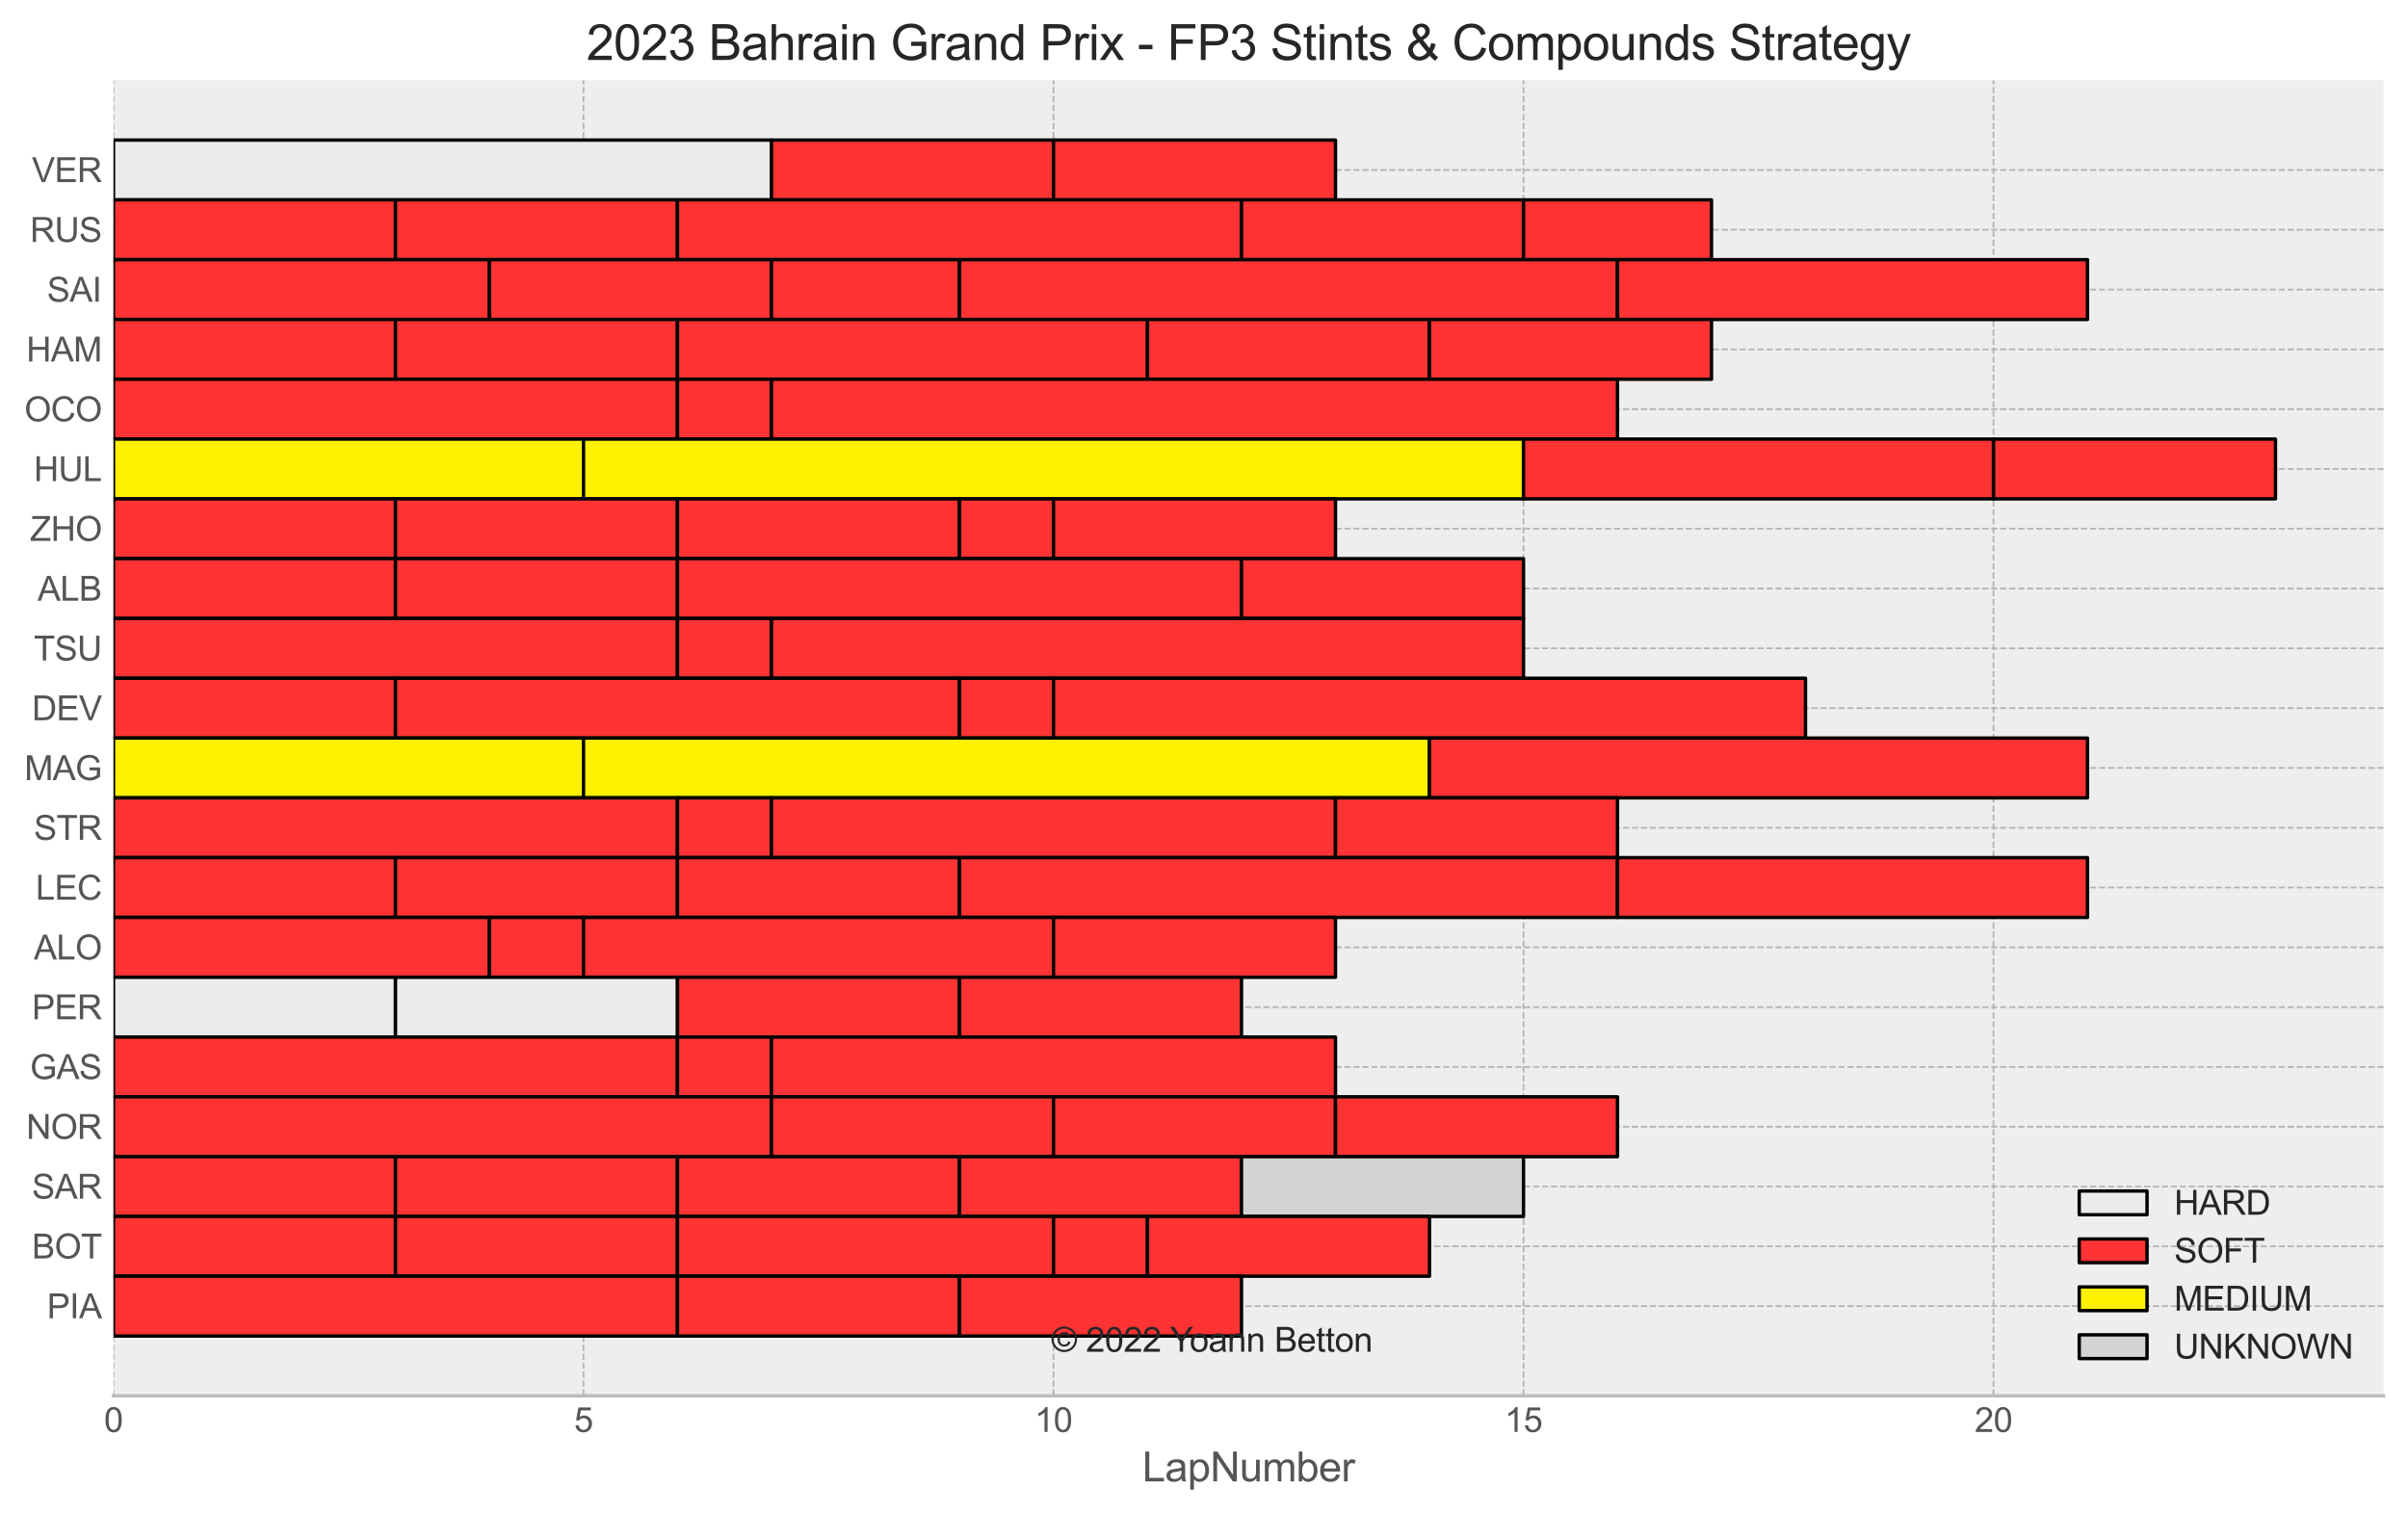 <?xml version="1.0" encoding="utf-8" standalone="no"?>
<!DOCTYPE svg PUBLIC "-//W3C//DTD SVG 1.1//EN"
  "http://www.w3.org/Graphics/SVG/1.1/DTD/svg11.dtd">
<svg xmlns:xlink="http://www.w3.org/1999/xlink" width="710.278pt" height="446.582pt" viewBox="0 0 710.278 446.582" xmlns="http://www.w3.org/2000/svg" version="1.1">
 <defs>
  <style type="text/css">*{stroke-linejoin: round; stroke-linecap: butt}</style>
 </defs>
 <g id="figure_1">
  <g id="patch_1">
   <path d="M 0 446.582 
L 710.278 446.582 
L 710.278 0 
L 0 0 
z
" style="fill: #ffffff"/>
  </g>
  <g id="axes_1">
   <g id="patch_2">
    <path d="M 33.478 411.763 
L 703.078 411.763 
L 703.078 23.683 
L 33.478 23.683 
z
" style="fill: #eeeeee"/>
   </g>
   <g id="matplotlib.axis_1">
    <g id="xtick_1">
     <g id="line2d_1">
      <path d="M 33.478 411.763 
L 33.478 23.683 
" clip-path="url(#p2d1c4ff5f8)" style="fill: none; stroke-dasharray: 1.85,0.8; stroke-dashoffset: 0; stroke: #b2b2b2; stroke-width: 0.5"/>
     </g>
     <g id="line2d_2"/>
     <g id="text_1">
      <!-- 0 -->
      <g style="fill: #555555" transform="translate(30.698 422.421)scale(0.1 -0.1)">
       <defs>
        <path id="ArialMT-30" d="M 266 2259 
Q 266 3072 433 3567 
Q 600 4063 929 4331 
Q 1259 4600 1759 4600 
Q 2128 4600 2406 4451 
Q 2684 4303 2865 4023 
Q 3047 3744 3150 3342 
Q 3253 2941 3253 2259 
Q 3253 1453 3087 958 
Q 2922 463 2592 192 
Q 2263 -78 1759 -78 
Q 1097 -78 719 397 
Q 266 969 266 2259 
z
M 844 2259 
Q 844 1131 1108 757 
Q 1372 384 1759 384 
Q 2147 384 2411 759 
Q 2675 1134 2675 2259 
Q 2675 3391 2411 3762 
Q 2147 4134 1753 4134 
Q 1366 4134 1134 3806 
Q 844 3388 844 2259 
z
" transform="scale(0.016)"/>
       </defs>
       <use xlink:href="#ArialMT-30"/>
      </g>
     </g>
    </g>
    <g id="xtick_2">
     <g id="line2d_3">
      <path d="M 172.112 411.763 
L 172.112 23.683 
" clip-path="url(#p2d1c4ff5f8)" style="fill: none; stroke-dasharray: 1.85,0.8; stroke-dashoffset: 0; stroke: #b2b2b2; stroke-width: 0.5"/>
     </g>
     <g id="line2d_4"/>
     <g id="text_2">
      <!-- 5 -->
      <g style="fill: #555555" transform="translate(169.331 422.421)scale(0.1 -0.1)">
       <defs>
        <path id="ArialMT-35" d="M 266 1200 
L 856 1250 
Q 922 819 1161 601 
Q 1400 384 1738 384 
Q 2144 384 2425 690 
Q 2706 997 2706 1503 
Q 2706 1984 2436 2262 
Q 2166 2541 1728 2541 
Q 1456 2541 1237 2417 
Q 1019 2294 894 2097 
L 366 2166 
L 809 4519 
L 3088 4519 
L 3088 3981 
L 1259 3981 
L 1013 2750 
Q 1425 3038 1878 3038 
Q 2478 3038 2890 2622 
Q 3303 2206 3303 1553 
Q 3303 931 2941 478 
Q 2500 -78 1738 -78 
Q 1113 -78 717 272 
Q 322 622 266 1200 
z
" transform="scale(0.016)"/>
       </defs>
       <use xlink:href="#ArialMT-35"/>
      </g>
     </g>
    </g>
    <g id="xtick_3">
     <g id="line2d_5">
      <path d="M 310.745 411.763 
L 310.745 23.683 
" clip-path="url(#p2d1c4ff5f8)" style="fill: none; stroke-dasharray: 1.85,0.8; stroke-dashoffset: 0; stroke: #b2b2b2; stroke-width: 0.5"/>
     </g>
     <g id="line2d_6"/>
     <g id="text_3">
      <!-- 10 -->
      <g style="fill: #555555" transform="translate(305.184 422.421)scale(0.1 -0.1)">
       <defs>
        <path id="ArialMT-31" d="M 2384 0 
L 1822 0 
L 1822 3584 
Q 1619 3391 1289 3197 
Q 959 3003 697 2906 
L 697 3450 
Q 1169 3672 1522 3987 
Q 1875 4303 2022 4600 
L 2384 4600 
L 2384 0 
z
" transform="scale(0.016)"/>
       </defs>
       <use xlink:href="#ArialMT-31"/>
       <use xlink:href="#ArialMT-30" x="55.615"/>
      </g>
     </g>
    </g>
    <g id="xtick_4">
     <g id="line2d_7">
      <path d="M 449.379 411.763 
L 449.379 23.683 
" clip-path="url(#p2d1c4ff5f8)" style="fill: none; stroke-dasharray: 1.85,0.8; stroke-dashoffset: 0; stroke: #b2b2b2; stroke-width: 0.5"/>
     </g>
     <g id="line2d_8"/>
     <g id="text_4">
      <!-- 15 -->
      <g style="fill: #555555" transform="translate(443.818 422.421)scale(0.1 -0.1)">
       <use xlink:href="#ArialMT-31"/>
       <use xlink:href="#ArialMT-35" x="55.615"/>
      </g>
     </g>
    </g>
    <g id="xtick_5">
     <g id="line2d_9">
      <path d="M 588.012 411.763 
L 588.012 23.683 
" clip-path="url(#p2d1c4ff5f8)" style="fill: none; stroke-dasharray: 1.85,0.8; stroke-dashoffset: 0; stroke: #b2b2b2; stroke-width: 0.5"/>
     </g>
     <g id="line2d_10"/>
     <g id="text_5">
      <!-- 20 -->
      <g style="fill: #555555" transform="translate(582.451 422.421)scale(0.1 -0.1)">
       <defs>
        <path id="ArialMT-32" d="M 3222 541 
L 3222 0 
L 194 0 
Q 188 203 259 391 
Q 375 700 629 1000 
Q 884 1300 1366 1694 
Q 2113 2306 2375 2664 
Q 2638 3022 2638 3341 
Q 2638 3675 2398 3904 
Q 2159 4134 1775 4134 
Q 1369 4134 1125 3890 
Q 881 3647 878 3216 
L 300 3275 
Q 359 3922 746 4261 
Q 1134 4600 1788 4600 
Q 2447 4600 2831 4234 
Q 3216 3869 3216 3328 
Q 3216 3053 3103 2787 
Q 2991 2522 2730 2228 
Q 2469 1934 1863 1422 
Q 1356 997 1212 845 
Q 1069 694 975 541 
L 3222 541 
z
" transform="scale(0.016)"/>
       </defs>
       <use xlink:href="#ArialMT-32"/>
       <use xlink:href="#ArialMT-30" x="55.615"/>
      </g>
     </g>
    </g>
    <g id="text_6">
     <!-- LapNumber -->
     <g style="fill: #555555" transform="translate(336.93 436.997)scale(0.12 -0.12)">
      <defs>
       <path id="ArialMT-4c" d="M 469 0 
L 469 4581 
L 1075 4581 
L 1075 541 
L 3331 541 
L 3331 0 
L 469 0 
z
" transform="scale(0.016)"/>
       <path id="ArialMT-61" d="M 2588 409 
Q 2275 144 1986 34 
Q 1697 -75 1366 -75 
Q 819 -75 525 192 
Q 231 459 231 875 
Q 231 1119 342 1320 
Q 453 1522 633 1644 
Q 813 1766 1038 1828 
Q 1203 1872 1538 1913 
Q 2219 1994 2541 2106 
Q 2544 2222 2544 2253 
Q 2544 2597 2384 2738 
Q 2169 2928 1744 2928 
Q 1347 2928 1158 2789 
Q 969 2650 878 2297 
L 328 2372 
Q 403 2725 575 2942 
Q 747 3159 1072 3276 
Q 1397 3394 1825 3394 
Q 2250 3394 2515 3294 
Q 2781 3194 2906 3042 
Q 3031 2891 3081 2659 
Q 3109 2516 3109 2141 
L 3109 1391 
Q 3109 606 3145 398 
Q 3181 191 3288 0 
L 2700 0 
Q 2613 175 2588 409 
z
M 2541 1666 
Q 2234 1541 1622 1453 
Q 1275 1403 1131 1340 
Q 988 1278 909 1158 
Q 831 1038 831 891 
Q 831 666 1001 516 
Q 1172 366 1500 366 
Q 1825 366 2078 508 
Q 2331 650 2450 897 
Q 2541 1088 2541 1459 
L 2541 1666 
z
" transform="scale(0.016)"/>
       <path id="ArialMT-70" d="M 422 -1272 
L 422 3319 
L 934 3319 
L 934 2888 
Q 1116 3141 1344 3267 
Q 1572 3394 1897 3394 
Q 2322 3394 2647 3175 
Q 2972 2956 3137 2557 
Q 3303 2159 3303 1684 
Q 3303 1175 3120 767 
Q 2938 359 2589 142 
Q 2241 -75 1856 -75 
Q 1575 -75 1351 44 
Q 1128 163 984 344 
L 984 -1272 
L 422 -1272 
z
M 931 1641 
Q 931 1000 1190 694 
Q 1450 388 1819 388 
Q 2194 388 2461 705 
Q 2728 1022 2728 1688 
Q 2728 2322 2467 2637 
Q 2206 2953 1844 2953 
Q 1484 2953 1207 2617 
Q 931 2281 931 1641 
z
" transform="scale(0.016)"/>
       <path id="ArialMT-4e" d="M 488 0 
L 488 4581 
L 1109 4581 
L 3516 984 
L 3516 4581 
L 4097 4581 
L 4097 0 
L 3475 0 
L 1069 3600 
L 1069 0 
L 488 0 
z
" transform="scale(0.016)"/>
       <path id="ArialMT-75" d="M 2597 0 
L 2597 488 
Q 2209 -75 1544 -75 
Q 1250 -75 995 37 
Q 741 150 617 320 
Q 494 491 444 738 
Q 409 903 409 1263 
L 409 3319 
L 972 3319 
L 972 1478 
Q 972 1038 1006 884 
Q 1059 663 1231 536 
Q 1403 409 1656 409 
Q 1909 409 2131 539 
Q 2353 669 2445 892 
Q 2538 1116 2538 1541 
L 2538 3319 
L 3100 3319 
L 3100 0 
L 2597 0 
z
" transform="scale(0.016)"/>
       <path id="ArialMT-6d" d="M 422 0 
L 422 3319 
L 925 3319 
L 925 2853 
Q 1081 3097 1340 3245 
Q 1600 3394 1931 3394 
Q 2300 3394 2536 3241 
Q 2772 3088 2869 2813 
Q 3263 3394 3894 3394 
Q 4388 3394 4653 3120 
Q 4919 2847 4919 2278 
L 4919 0 
L 4359 0 
L 4359 2091 
Q 4359 2428 4304 2576 
Q 4250 2725 4106 2815 
Q 3963 2906 3769 2906 
Q 3419 2906 3187 2673 
Q 2956 2441 2956 1928 
L 2956 0 
L 2394 0 
L 2394 2156 
Q 2394 2531 2256 2718 
Q 2119 2906 1806 2906 
Q 1569 2906 1367 2781 
Q 1166 2656 1075 2415 
Q 984 2175 984 1722 
L 984 0 
L 422 0 
z
" transform="scale(0.016)"/>
       <path id="ArialMT-62" d="M 941 0 
L 419 0 
L 419 4581 
L 981 4581 
L 981 2947 
Q 1338 3394 1891 3394 
Q 2197 3394 2470 3270 
Q 2744 3147 2920 2923 
Q 3097 2700 3197 2384 
Q 3297 2069 3297 1709 
Q 3297 856 2875 390 
Q 2453 -75 1863 -75 
Q 1275 -75 941 416 
L 941 0 
z
M 934 1684 
Q 934 1088 1097 822 
Q 1363 388 1816 388 
Q 2184 388 2453 708 
Q 2722 1028 2722 1663 
Q 2722 2313 2464 2622 
Q 2206 2931 1841 2931 
Q 1472 2931 1203 2611 
Q 934 2291 934 1684 
z
" transform="scale(0.016)"/>
       <path id="ArialMT-65" d="M 2694 1069 
L 3275 997 
Q 3138 488 2766 206 
Q 2394 -75 1816 -75 
Q 1088 -75 661 373 
Q 234 822 234 1631 
Q 234 2469 665 2931 
Q 1097 3394 1784 3394 
Q 2450 3394 2872 2941 
Q 3294 2488 3294 1666 
Q 3294 1616 3291 1516 
L 816 1516 
Q 847 969 1125 678 
Q 1403 388 1819 388 
Q 2128 388 2347 550 
Q 2566 713 2694 1069 
z
M 847 1978 
L 2700 1978 
Q 2663 2397 2488 2606 
Q 2219 2931 1791 2931 
Q 1403 2931 1139 2672 
Q 875 2413 847 1978 
z
" transform="scale(0.016)"/>
       <path id="ArialMT-72" d="M 416 0 
L 416 3319 
L 922 3319 
L 922 2816 
Q 1116 3169 1280 3281 
Q 1444 3394 1641 3394 
Q 1925 3394 2219 3213 
L 2025 2691 
Q 1819 2813 1613 2813 
Q 1428 2813 1281 2702 
Q 1134 2591 1072 2394 
Q 978 2094 978 1738 
L 978 0 
L 416 0 
z
" transform="scale(0.016)"/>
      </defs>
      <use xlink:href="#ArialMT-4c"/>
      <use xlink:href="#ArialMT-61" x="55.615"/>
      <use xlink:href="#ArialMT-70" x="111.23"/>
      <use xlink:href="#ArialMT-4e" x="166.846"/>
      <use xlink:href="#ArialMT-75" x="239.062"/>
      <use xlink:href="#ArialMT-6d" x="294.678"/>
      <use xlink:href="#ArialMT-62" x="377.979"/>
      <use xlink:href="#ArialMT-65" x="433.594"/>
      <use xlink:href="#ArialMT-72" x="489.209"/>
     </g>
    </g>
   </g>
   <g id="matplotlib.axis_2">
    <g id="ytick_1">
     <g id="line2d_11">
      <path d="M 33.478 50.143 
L 703.078 50.143 
" clip-path="url(#p2d1c4ff5f8)" style="fill: none; stroke-dasharray: 1.85,0.8; stroke-dashoffset: 0; stroke: #b2b2b2; stroke-width: 0.5"/>
     </g>
     <g id="line2d_12"/>
     <g id="text_7">
      <!-- VER -->
      <g style="fill: #555555" transform="translate(9.416 53.722)scale(0.1 -0.1)">
       <defs>
        <path id="ArialMT-56" d="M 1803 0 
L 28 4581 
L 684 4581 
L 1875 1253 
Q 2019 853 2116 503 
Q 2222 878 2363 1253 
L 3600 4581 
L 4219 4581 
L 2425 0 
L 1803 0 
z
" transform="scale(0.016)"/>
        <path id="ArialMT-45" d="M 506 0 
L 506 4581 
L 3819 4581 
L 3819 4041 
L 1113 4041 
L 1113 2638 
L 3647 2638 
L 3647 2100 
L 1113 2100 
L 1113 541 
L 3925 541 
L 3925 0 
L 506 0 
z
" transform="scale(0.016)"/>
        <path id="ArialMT-52" d="M 503 0 
L 503 4581 
L 2534 4581 
Q 3147 4581 3465 4457 
Q 3784 4334 3975 4021 
Q 4166 3709 4166 3331 
Q 4166 2844 3850 2509 
Q 3534 2175 2875 2084 
Q 3116 1969 3241 1856 
Q 3506 1613 3744 1247 
L 4541 0 
L 3778 0 
L 3172 953 
Q 2906 1366 2734 1584 
Q 2563 1803 2427 1890 
Q 2291 1978 2150 2013 
Q 2047 2034 1813 2034 
L 1109 2034 
L 1109 0 
L 503 0 
z
M 1109 2559 
L 2413 2559 
Q 2828 2559 3062 2645 
Q 3297 2731 3419 2920 
Q 3541 3109 3541 3331 
Q 3541 3656 3305 3865 
Q 3069 4075 2559 4075 
L 1109 4075 
L 1109 2559 
z
" transform="scale(0.016)"/>
       </defs>
       <use xlink:href="#ArialMT-56"/>
       <use xlink:href="#ArialMT-45" x="66.699"/>
       <use xlink:href="#ArialMT-52" x="133.398"/>
      </g>
     </g>
    </g>
    <g id="ytick_2">
     <g id="line2d_13">
      <path d="M 33.478 67.783 
L 703.078 67.783 
" clip-path="url(#p2d1c4ff5f8)" style="fill: none; stroke-dasharray: 1.85,0.8; stroke-dashoffset: 0; stroke: #b2b2b2; stroke-width: 0.5"/>
     </g>
     <g id="line2d_14"/>
     <g id="text_8">
      <!-- RUS -->
      <g style="fill: #555555" transform="translate(8.864 71.362)scale(0.1 -0.1)">
       <defs>
        <path id="ArialMT-55" d="M 3500 4581 
L 4106 4581 
L 4106 1934 
Q 4106 1244 3950 837 
Q 3794 431 3386 176 
Q 2978 -78 2316 -78 
Q 1672 -78 1262 144 
Q 853 366 678 786 
Q 503 1206 503 1934 
L 503 4581 
L 1109 4581 
L 1109 1938 
Q 1109 1341 1220 1058 
Q 1331 775 1601 622 
Q 1872 469 2263 469 
Q 2931 469 3215 772 
Q 3500 1075 3500 1938 
L 3500 4581 
z
" transform="scale(0.016)"/>
        <path id="ArialMT-53" d="M 288 1472 
L 859 1522 
Q 900 1178 1048 958 
Q 1197 738 1509 602 
Q 1822 466 2213 466 
Q 2559 466 2825 569 
Q 3091 672 3220 851 
Q 3350 1031 3350 1244 
Q 3350 1459 3225 1620 
Q 3100 1781 2813 1891 
Q 2628 1963 1997 2114 
Q 1366 2266 1113 2400 
Q 784 2572 623 2826 
Q 463 3081 463 3397 
Q 463 3744 659 4045 
Q 856 4347 1234 4503 
Q 1613 4659 2075 4659 
Q 2584 4659 2973 4495 
Q 3363 4331 3572 4012 
Q 3781 3694 3797 3291 
L 3216 3247 
Q 3169 3681 2898 3903 
Q 2628 4125 2100 4125 
Q 1550 4125 1298 3923 
Q 1047 3722 1047 3438 
Q 1047 3191 1225 3031 
Q 1400 2872 2139 2705 
Q 2878 2538 3153 2413 
Q 3553 2228 3743 1945 
Q 3934 1663 3934 1294 
Q 3934 928 3725 604 
Q 3516 281 3123 101 
Q 2731 -78 2241 -78 
Q 1619 -78 1198 103 
Q 778 284 539 648 
Q 300 1013 288 1472 
z
" transform="scale(0.016)"/>
       </defs>
       <use xlink:href="#ArialMT-52"/>
       <use xlink:href="#ArialMT-55" x="72.217"/>
       <use xlink:href="#ArialMT-53" x="144.434"/>
      </g>
     </g>
    </g>
    <g id="ytick_3">
     <g id="line2d_15">
      <path d="M 33.478 85.423 
L 703.078 85.423 
" clip-path="url(#p2d1c4ff5f8)" style="fill: none; stroke-dasharray: 1.85,0.8; stroke-dashoffset: 0; stroke: #b2b2b2; stroke-width: 0.5"/>
     </g>
     <g id="line2d_16"/>
     <g id="text_9">
      <!-- SAI -->
      <g style="fill: #555555" transform="translate(13.859 89.002)scale(0.1 -0.1)">
       <defs>
        <path id="ArialMT-41" d="M -9 0 
L 1750 4581 
L 2403 4581 
L 4278 0 
L 3588 0 
L 3053 1388 
L 1138 1388 
L 634 0 
L -9 0 
z
M 1313 1881 
L 2866 1881 
L 2388 3150 
Q 2169 3728 2063 4100 
Q 1975 3659 1816 3225 
L 1313 1881 
z
" transform="scale(0.016)"/>
        <path id="ArialMT-49" d="M 597 0 
L 597 4581 
L 1203 4581 
L 1203 0 
L 597 0 
z
" transform="scale(0.016)"/>
       </defs>
       <use xlink:href="#ArialMT-53"/>
       <use xlink:href="#ArialMT-41" x="66.699"/>
       <use xlink:href="#ArialMT-49" x="133.398"/>
      </g>
     </g>
    </g>
    <g id="ytick_4">
     <g id="line2d_17">
      <path d="M 33.478 103.063 
L 703.078 103.063 
" clip-path="url(#p2d1c4ff5f8)" style="fill: none; stroke-dasharray: 1.85,0.8; stroke-dashoffset: 0; stroke: #b2b2b2; stroke-width: 0.5"/>
     </g>
     <g id="line2d_18"/>
     <g id="text_10">
      <!-- HAM -->
      <g style="fill: #555555" transform="translate(7.756 106.642)scale(0.1 -0.1)">
       <defs>
        <path id="ArialMT-48" d="M 513 0 
L 513 4581 
L 1119 4581 
L 1119 2700 
L 3500 2700 
L 3500 4581 
L 4106 4581 
L 4106 0 
L 3500 0 
L 3500 2159 
L 1119 2159 
L 1119 0 
L 513 0 
z
" transform="scale(0.016)"/>
        <path id="ArialMT-4d" d="M 475 0 
L 475 4581 
L 1388 4581 
L 2472 1338 
Q 2622 884 2691 659 
Q 2769 909 2934 1394 
L 4031 4581 
L 4847 4581 
L 4847 0 
L 4263 0 
L 4263 3834 
L 2931 0 
L 2384 0 
L 1059 3900 
L 1059 0 
L 475 0 
z
" transform="scale(0.016)"/>
       </defs>
       <use xlink:href="#ArialMT-48"/>
       <use xlink:href="#ArialMT-41" x="72.217"/>
       <use xlink:href="#ArialMT-4d" x="138.916"/>
      </g>
     </g>
    </g>
    <g id="ytick_5">
     <g id="line2d_19">
      <path d="M 33.478 120.703 
L 703.078 120.703 
" clip-path="url(#p2d1c4ff5f8)" style="fill: none; stroke-dasharray: 1.85,0.8; stroke-dashoffset: 0; stroke: #b2b2b2; stroke-width: 0.5"/>
     </g>
     <g id="line2d_20"/>
     <g id="text_11">
      <!-- OCO -->
      <g style="fill: #555555" transform="translate(7.2 124.282)scale(0.1 -0.1)">
       <defs>
        <path id="ArialMT-4f" d="M 309 2231 
Q 309 3372 921 4017 
Q 1534 4663 2503 4663 
Q 3138 4663 3647 4359 
Q 4156 4056 4423 3514 
Q 4691 2972 4691 2284 
Q 4691 1588 4409 1038 
Q 4128 488 3612 205 
Q 3097 -78 2500 -78 
Q 1853 -78 1343 234 
Q 834 547 571 1087 
Q 309 1628 309 2231 
z
M 934 2222 
Q 934 1394 1379 917 
Q 1825 441 2497 441 
Q 3181 441 3623 922 
Q 4066 1403 4066 2288 
Q 4066 2847 3877 3264 
Q 3688 3681 3323 3911 
Q 2959 4141 2506 4141 
Q 1863 4141 1398 3698 
Q 934 3256 934 2222 
z
" transform="scale(0.016)"/>
        <path id="ArialMT-43" d="M 3763 1606 
L 4369 1453 
Q 4178 706 3683 314 
Q 3188 -78 2472 -78 
Q 1731 -78 1267 223 
Q 803 525 561 1097 
Q 319 1669 319 2325 
Q 319 3041 592 3573 
Q 866 4106 1370 4382 
Q 1875 4659 2481 4659 
Q 3169 4659 3637 4309 
Q 4106 3959 4291 3325 
L 3694 3184 
Q 3534 3684 3231 3912 
Q 2928 4141 2469 4141 
Q 1941 4141 1586 3887 
Q 1231 3634 1087 3207 
Q 944 2781 944 2328 
Q 944 1744 1114 1308 
Q 1284 872 1643 656 
Q 2003 441 2422 441 
Q 2931 441 3284 734 
Q 3638 1028 3763 1606 
z
" transform="scale(0.016)"/>
       </defs>
       <use xlink:href="#ArialMT-4f"/>
       <use xlink:href="#ArialMT-43" x="77.783"/>
       <use xlink:href="#ArialMT-4f" x="150"/>
      </g>
     </g>
    </g>
    <g id="ytick_6">
     <g id="line2d_21">
      <path d="M 33.478 138.343 
L 703.078 138.343 
" clip-path="url(#p2d1c4ff5f8)" style="fill: none; stroke-dasharray: 1.85,0.8; stroke-dashoffset: 0; stroke: #b2b2b2; stroke-width: 0.5"/>
     </g>
     <g id="line2d_22"/>
     <g id="text_12">
      <!-- HUL -->
      <g style="fill: #555555" transform="translate(9.973 141.922)scale(0.1 -0.1)">
       <use xlink:href="#ArialMT-48"/>
       <use xlink:href="#ArialMT-55" x="72.217"/>
       <use xlink:href="#ArialMT-4c" x="144.434"/>
      </g>
     </g>
    </g>
    <g id="ytick_7">
     <g id="line2d_23">
      <path d="M 33.478 155.983 
L 703.078 155.983 
" clip-path="url(#p2d1c4ff5f8)" style="fill: none; stroke-dasharray: 1.85,0.8; stroke-dashoffset: 0; stroke: #b2b2b2; stroke-width: 0.5"/>
     </g>
     <g id="line2d_24"/>
     <g id="text_13">
      <!-- ZHO -->
      <g style="fill: #555555" transform="translate(8.87 159.562)scale(0.1 -0.1)">
       <defs>
        <path id="ArialMT-5a" d="M 128 0 
L 128 563 
L 2475 3497 
Q 2725 3809 2950 4041 
L 394 4041 
L 394 4581 
L 3675 4581 
L 3675 4041 
L 1103 863 
L 825 541 
L 3750 541 
L 3750 0 
L 128 0 
z
" transform="scale(0.016)"/>
       </defs>
       <use xlink:href="#ArialMT-5a"/>
       <use xlink:href="#ArialMT-48" x="61.084"/>
       <use xlink:href="#ArialMT-4f" x="133.301"/>
      </g>
     </g>
    </g>
    <g id="ytick_8">
     <g id="line2d_25">
      <path d="M 33.478 173.623 
L 703.078 173.623 
" clip-path="url(#p2d1c4ff5f8)" style="fill: none; stroke-dasharray: 1.85,0.8; stroke-dashoffset: 0; stroke: #b2b2b2; stroke-width: 0.5"/>
     </g>
     <g id="line2d_26"/>
     <g id="text_14">
      <!-- ALB -->
      <g style="fill: #555555" transform="translate(11.077 177.202)scale(0.1 -0.1)">
       <defs>
        <path id="ArialMT-42" d="M 469 0 
L 469 4581 
L 2188 4581 
Q 2713 4581 3030 4442 
Q 3347 4303 3526 4014 
Q 3706 3725 3706 3409 
Q 3706 3116 3547 2856 
Q 3388 2597 3066 2438 
Q 3481 2316 3704 2022 
Q 3928 1728 3928 1328 
Q 3928 1006 3792 729 
Q 3656 453 3456 303 
Q 3256 153 2954 76 
Q 2653 0 2216 0 
L 469 0 
z
M 1075 2656 
L 2066 2656 
Q 2469 2656 2644 2709 
Q 2875 2778 2992 2937 
Q 3109 3097 3109 3338 
Q 3109 3566 3000 3739 
Q 2891 3913 2687 3977 
Q 2484 4041 1991 4041 
L 1075 4041 
L 1075 2656 
z
M 1075 541 
L 2216 541 
Q 2509 541 2628 563 
Q 2838 600 2978 687 
Q 3119 775 3209 942 
Q 3300 1109 3300 1328 
Q 3300 1584 3169 1773 
Q 3038 1963 2805 2039 
Q 2572 2116 2134 2116 
L 1075 2116 
L 1075 541 
z
" transform="scale(0.016)"/>
       </defs>
       <use xlink:href="#ArialMT-41"/>
       <use xlink:href="#ArialMT-4c" x="66.699"/>
       <use xlink:href="#ArialMT-42" x="122.314"/>
      </g>
     </g>
    </g>
    <g id="ytick_9">
     <g id="line2d_27">
      <path d="M 33.478 191.263 
L 703.078 191.263 
" clip-path="url(#p2d1c4ff5f8)" style="fill: none; stroke-dasharray: 1.85,0.8; stroke-dashoffset: 0; stroke: #b2b2b2; stroke-width: 0.5"/>
     </g>
     <g id="line2d_28"/>
     <g id="text_15">
      <!-- TSU -->
      <g style="fill: #555555" transform="translate(9.978 194.842)scale(0.1 -0.1)">
       <defs>
        <path id="ArialMT-54" d="M 1659 0 
L 1659 4041 
L 150 4041 
L 150 4581 
L 3781 4581 
L 3781 4041 
L 2266 4041 
L 2266 0 
L 1659 0 
z
" transform="scale(0.016)"/>
       </defs>
       <use xlink:href="#ArialMT-54"/>
       <use xlink:href="#ArialMT-53" x="61.084"/>
       <use xlink:href="#ArialMT-55" x="127.783"/>
      </g>
     </g>
    </g>
    <g id="ytick_10">
     <g id="line2d_29">
      <path d="M 33.478 208.903 
L 703.078 208.903 
" clip-path="url(#p2d1c4ff5f8)" style="fill: none; stroke-dasharray: 1.85,0.8; stroke-dashoffset: 0; stroke: #b2b2b2; stroke-width: 0.5"/>
     </g>
     <g id="line2d_30"/>
     <g id="text_16">
      <!-- DEV -->
      <g style="fill: #555555" transform="translate(9.416 212.482)scale(0.1 -0.1)">
       <defs>
        <path id="ArialMT-44" d="M 494 0 
L 494 4581 
L 2072 4581 
Q 2606 4581 2888 4516 
Q 3281 4425 3559 4188 
Q 3922 3881 4101 3404 
Q 4281 2928 4281 2316 
Q 4281 1794 4159 1391 
Q 4038 988 3847 723 
Q 3656 459 3429 307 
Q 3203 156 2883 78 
Q 2563 0 2147 0 
L 494 0 
z
M 1100 541 
L 2078 541 
Q 2531 541 2789 625 
Q 3047 709 3200 863 
Q 3416 1078 3536 1442 
Q 3656 1806 3656 2325 
Q 3656 3044 3420 3430 
Q 3184 3816 2847 3947 
Q 2603 4041 2063 4041 
L 1100 4041 
L 1100 541 
z
" transform="scale(0.016)"/>
       </defs>
       <use xlink:href="#ArialMT-44"/>
       <use xlink:href="#ArialMT-45" x="72.217"/>
       <use xlink:href="#ArialMT-56" x="138.916"/>
      </g>
     </g>
    </g>
    <g id="ytick_11">
     <g id="line2d_31">
      <path d="M 33.478 226.543 
L 703.078 226.543 
" clip-path="url(#p2d1c4ff5f8)" style="fill: none; stroke-dasharray: 1.85,0.8; stroke-dashoffset: 0; stroke: #b2b2b2; stroke-width: 0.5"/>
     </g>
     <g id="line2d_32"/>
     <g id="text_17">
      <!-- MAG -->
      <g style="fill: #555555" transform="translate(7.2 230.122)scale(0.1 -0.1)">
       <defs>
        <path id="ArialMT-47" d="M 2638 1797 
L 2638 2334 
L 4578 2338 
L 4578 638 
Q 4131 281 3656 101 
Q 3181 -78 2681 -78 
Q 2006 -78 1454 211 
Q 903 500 622 1047 
Q 341 1594 341 2269 
Q 341 2938 620 3517 
Q 900 4097 1425 4378 
Q 1950 4659 2634 4659 
Q 3131 4659 3532 4498 
Q 3934 4338 4162 4050 
Q 4391 3763 4509 3300 
L 3963 3150 
Q 3859 3500 3706 3700 
Q 3553 3900 3268 4020 
Q 2984 4141 2638 4141 
Q 2222 4141 1919 4014 
Q 1616 3888 1430 3681 
Q 1244 3475 1141 3228 
Q 966 2803 966 2306 
Q 966 1694 1177 1281 
Q 1388 869 1791 669 
Q 2194 469 2647 469 
Q 3041 469 3416 620 
Q 3791 772 3984 944 
L 3984 1797 
L 2638 1797 
z
" transform="scale(0.016)"/>
       </defs>
       <use xlink:href="#ArialMT-4d"/>
       <use xlink:href="#ArialMT-41" x="83.301"/>
       <use xlink:href="#ArialMT-47" x="150"/>
      </g>
     </g>
    </g>
    <g id="ytick_12">
     <g id="line2d_33">
      <path d="M 33.478 244.183 
L 703.078 244.183 
" clip-path="url(#p2d1c4ff5f8)" style="fill: none; stroke-dasharray: 1.85,0.8; stroke-dashoffset: 0; stroke: #b2b2b2; stroke-width: 0.5"/>
     </g>
     <g id="line2d_34"/>
     <g id="text_18">
      <!-- STR -->
      <g style="fill: #555555" transform="translate(9.978 247.762)scale(0.1 -0.1)">
       <use xlink:href="#ArialMT-53"/>
       <use xlink:href="#ArialMT-54" x="66.699"/>
       <use xlink:href="#ArialMT-52" x="127.783"/>
      </g>
     </g>
    </g>
    <g id="ytick_13">
     <g id="line2d_35">
      <path d="M 33.478 261.823 
L 703.078 261.823 
" clip-path="url(#p2d1c4ff5f8)" style="fill: none; stroke-dasharray: 1.85,0.8; stroke-dashoffset: 0; stroke: #b2b2b2; stroke-width: 0.5"/>
     </g>
     <g id="line2d_36"/>
     <g id="text_19">
      <!-- LEC -->
      <g style="fill: #555555" transform="translate(10.525 265.402)scale(0.1 -0.1)">
       <use xlink:href="#ArialMT-4c"/>
       <use xlink:href="#ArialMT-45" x="55.615"/>
       <use xlink:href="#ArialMT-43" x="122.314"/>
      </g>
     </g>
    </g>
    <g id="ytick_14">
     <g id="line2d_37">
      <path d="M 33.478 279.463 
L 703.078 279.463 
" clip-path="url(#p2d1c4ff5f8)" style="fill: none; stroke-dasharray: 1.85,0.8; stroke-dashoffset: 0; stroke: #b2b2b2; stroke-width: 0.5"/>
     </g>
     <g id="line2d_38"/>
     <g id="text_20">
      <!-- ALO -->
      <g style="fill: #555555" transform="translate(9.969 283.042)scale(0.1 -0.1)">
       <use xlink:href="#ArialMT-41"/>
       <use xlink:href="#ArialMT-4c" x="66.699"/>
       <use xlink:href="#ArialMT-4f" x="122.314"/>
      </g>
     </g>
    </g>
    <g id="ytick_15">
     <g id="line2d_39">
      <path d="M 33.478 297.103 
L 703.078 297.103 
" clip-path="url(#p2d1c4ff5f8)" style="fill: none; stroke-dasharray: 1.85,0.8; stroke-dashoffset: 0; stroke: #b2b2b2; stroke-width: 0.5"/>
     </g>
     <g id="line2d_40"/>
     <g id="text_21">
      <!-- PER -->
      <g style="fill: #555555" transform="translate(9.416 300.682)scale(0.1 -0.1)">
       <defs>
        <path id="ArialMT-50" d="M 494 0 
L 494 4581 
L 2222 4581 
Q 2678 4581 2919 4538 
Q 3256 4481 3484 4323 
Q 3713 4166 3852 3881 
Q 3991 3597 3991 3256 
Q 3991 2672 3619 2267 
Q 3247 1863 2275 1863 
L 1100 1863 
L 1100 0 
L 494 0 
z
M 1100 2403 
L 2284 2403 
Q 2872 2403 3119 2622 
Q 3366 2841 3366 3238 
Q 3366 3525 3220 3729 
Q 3075 3934 2838 4000 
Q 2684 4041 2272 4041 
L 1100 4041 
L 1100 2403 
z
" transform="scale(0.016)"/>
       </defs>
       <use xlink:href="#ArialMT-50"/>
       <use xlink:href="#ArialMT-45" x="66.699"/>
       <use xlink:href="#ArialMT-52" x="133.398"/>
      </g>
     </g>
    </g>
    <g id="ytick_16">
     <g id="line2d_41">
      <path d="M 33.478 314.743 
L 703.078 314.743 
" clip-path="url(#p2d1c4ff5f8)" style="fill: none; stroke-dasharray: 1.85,0.8; stroke-dashoffset: 0; stroke: #b2b2b2; stroke-width: 0.5"/>
     </g>
     <g id="line2d_42"/>
     <g id="text_22">
      <!-- GAS -->
      <g style="fill: #555555" transform="translate(8.859 318.322)scale(0.1 -0.1)">
       <use xlink:href="#ArialMT-47"/>
       <use xlink:href="#ArialMT-41" x="77.783"/>
       <use xlink:href="#ArialMT-53" x="144.482"/>
      </g>
     </g>
    </g>
    <g id="ytick_17">
     <g id="line2d_43">
      <path d="M 33.478 332.383 
L 703.078 332.383 
" clip-path="url(#p2d1c4ff5f8)" style="fill: none; stroke-dasharray: 1.85,0.8; stroke-dashoffset: 0; stroke: #b2b2b2; stroke-width: 0.5"/>
     </g>
     <g id="line2d_44"/>
     <g id="text_23">
      <!-- NOR -->
      <g style="fill: #555555" transform="translate(7.756 335.962)scale(0.1 -0.1)">
       <use xlink:href="#ArialMT-4e"/>
       <use xlink:href="#ArialMT-4f" x="72.217"/>
       <use xlink:href="#ArialMT-52" x="150"/>
      </g>
     </g>
    </g>
    <g id="ytick_18">
     <g id="line2d_45">
      <path d="M 33.478 350.023 
L 703.078 350.023 
" clip-path="url(#p2d1c4ff5f8)" style="fill: none; stroke-dasharray: 1.85,0.8; stroke-dashoffset: 0; stroke: #b2b2b2; stroke-width: 0.5"/>
     </g>
     <g id="line2d_46"/>
     <g id="text_24">
      <!-- SAR -->
      <g style="fill: #555555" transform="translate(9.416 353.602)scale(0.1 -0.1)">
       <use xlink:href="#ArialMT-53"/>
       <use xlink:href="#ArialMT-41" x="66.699"/>
       <use xlink:href="#ArialMT-52" x="133.398"/>
      </g>
     </g>
    </g>
    <g id="ytick_19">
     <g id="line2d_47">
      <path d="M 33.478 367.663 
L 703.078 367.663 
" clip-path="url(#p2d1c4ff5f8)" style="fill: none; stroke-dasharray: 1.85,0.8; stroke-dashoffset: 0; stroke: #b2b2b2; stroke-width: 0.5"/>
     </g>
     <g id="line2d_48"/>
     <g id="text_25">
      <!-- BOT -->
      <g style="fill: #555555" transform="translate(9.422 371.242)scale(0.1 -0.1)">
       <use xlink:href="#ArialMT-42"/>
       <use xlink:href="#ArialMT-4f" x="66.699"/>
       <use xlink:href="#ArialMT-54" x="144.482"/>
      </g>
     </g>
    </g>
    <g id="ytick_20">
     <g id="line2d_49">
      <path d="M 33.478 385.303 
L 703.078 385.303 
" clip-path="url(#p2d1c4ff5f8)" style="fill: none; stroke-dasharray: 1.85,0.8; stroke-dashoffset: 0; stroke: #b2b2b2; stroke-width: 0.5"/>
     </g>
     <g id="line2d_50"/>
     <g id="text_26">
      <!-- PIA -->
      <g style="fill: #555555" transform="translate(13.859 388.882)scale(0.1 -0.1)">
       <use xlink:href="#ArialMT-50"/>
       <use xlink:href="#ArialMT-49" x="66.699"/>
       <use xlink:href="#ArialMT-41" x="94.482"/>
      </g>
     </g>
    </g>
   </g>
   <g id="patch_3">
    <path d="M 33.478 41.323 
L 227.565 41.323 
L 227.565 58.963 
L 33.478 58.963 
z
" clip-path="url(#p2d1c4ff5f8)" style="fill: #ebebeb; stroke: #000000; stroke-linejoin: miter"/>
   </g>
   <g id="patch_4">
    <path d="M 227.565 41.323 
L 310.745 41.323 
L 310.745 58.963 
L 227.565 58.963 
z
" clip-path="url(#p2d1c4ff5f8)" style="fill: #ff3333; stroke: #000000; stroke-linejoin: miter"/>
   </g>
   <g id="patch_5">
    <path d="M 310.745 41.323 
L 393.925 41.323 
L 393.925 58.963 
L 310.745 58.963 
z
" clip-path="url(#p2d1c4ff5f8)" style="fill: #ff3333; stroke: #000000; stroke-linejoin: miter"/>
   </g>
   <g id="patch_6">
    <path d="M 33.478 58.963 
L 116.658 58.963 
L 116.658 76.603 
L 33.478 76.603 
z
" clip-path="url(#p2d1c4ff5f8)" style="fill: #ff3333; stroke: #000000; stroke-linejoin: miter"/>
   </g>
   <g id="patch_7">
    <path d="M 116.658 58.963 
L 199.838 58.963 
L 199.838 76.603 
L 116.658 76.603 
z
" clip-path="url(#p2d1c4ff5f8)" style="fill: #ff3333; stroke: #000000; stroke-linejoin: miter"/>
   </g>
   <g id="patch_8">
    <path d="M 199.838 58.963 
L 366.199 58.963 
L 366.199 76.603 
L 199.838 76.603 
z
" clip-path="url(#p2d1c4ff5f8)" style="fill: #ff3333; stroke: #000000; stroke-linejoin: miter"/>
   </g>
   <g id="patch_9">
    <path d="M 366.199 58.963 
L 449.379 58.963 
L 449.379 76.603 
L 366.199 76.603 
z
" clip-path="url(#p2d1c4ff5f8)" style="fill: #ff3333; stroke: #000000; stroke-linejoin: miter"/>
   </g>
   <g id="patch_10">
    <path d="M 449.379 58.963 
L 504.832 58.963 
L 504.832 76.603 
L 449.379 76.603 
z
" clip-path="url(#p2d1c4ff5f8)" style="fill: #ff3333; stroke: #000000; stroke-linejoin: miter"/>
   </g>
   <g id="patch_11">
    <path d="M 33.478 76.603 
L 144.385 76.603 
L 144.385 94.243 
L 33.478 94.243 
z
" clip-path="url(#p2d1c4ff5f8)" style="fill: #ff3333; stroke: #000000; stroke-linejoin: miter"/>
   </g>
   <g id="patch_12">
    <path d="M 144.385 76.603 
L 227.565 76.603 
L 227.565 94.243 
L 144.385 94.243 
z
" clip-path="url(#p2d1c4ff5f8)" style="fill: #ff3333; stroke: #000000; stroke-linejoin: miter"/>
   </g>
   <g id="patch_13">
    <path d="M 227.565 76.603 
L 283.018 76.603 
L 283.018 94.243 
L 227.565 94.243 
z
" clip-path="url(#p2d1c4ff5f8)" style="fill: #ff3333; stroke: #000000; stroke-linejoin: miter"/>
   </g>
   <g id="patch_14">
    <path d="M 283.018 76.603 
L 477.105 76.603 
L 477.105 94.243 
L 283.018 94.243 
z
" clip-path="url(#p2d1c4ff5f8)" style="fill: #ff3333; stroke: #000000; stroke-linejoin: miter"/>
   </g>
   <g id="patch_15">
    <path d="M 477.105 76.603 
L 615.739 76.603 
L 615.739 94.243 
L 477.105 94.243 
z
" clip-path="url(#p2d1c4ff5f8)" style="fill: #ff3333; stroke: #000000; stroke-linejoin: miter"/>
   </g>
   <g id="patch_16">
    <path d="M 33.478 94.243 
L 116.658 94.243 
L 116.658 111.883 
L 33.478 111.883 
z
" clip-path="url(#p2d1c4ff5f8)" style="fill: #ff3333; stroke: #000000; stroke-linejoin: miter"/>
   </g>
   <g id="patch_17">
    <path d="M 116.658 94.243 
L 199.838 94.243 
L 199.838 111.883 
L 116.658 111.883 
z
" clip-path="url(#p2d1c4ff5f8)" style="fill: #ff3333; stroke: #000000; stroke-linejoin: miter"/>
   </g>
   <g id="patch_18">
    <path d="M 199.838 94.243 
L 338.472 94.243 
L 338.472 111.883 
L 199.838 111.883 
z
" clip-path="url(#p2d1c4ff5f8)" style="fill: #ff3333; stroke: #000000; stroke-linejoin: miter"/>
   </g>
   <g id="patch_19">
    <path d="M 338.472 94.243 
L 421.652 94.243 
L 421.652 111.883 
L 338.472 111.883 
z
" clip-path="url(#p2d1c4ff5f8)" style="fill: #ff3333; stroke: #000000; stroke-linejoin: miter"/>
   </g>
   <g id="patch_20">
    <path d="M 421.652 94.243 
L 504.832 94.243 
L 504.832 111.883 
L 421.652 111.883 
z
" clip-path="url(#p2d1c4ff5f8)" style="fill: #ff3333; stroke: #000000; stroke-linejoin: miter"/>
   </g>
   <g id="patch_21">
    <path d="M 33.478 111.883 
L 199.838 111.883 
L 199.838 129.523 
L 33.478 129.523 
z
" clip-path="url(#p2d1c4ff5f8)" style="fill: #ff3333; stroke: #000000; stroke-linejoin: miter"/>
   </g>
   <g id="patch_22">
    <path d="M 199.838 111.883 
L 227.565 111.883 
L 227.565 129.523 
L 199.838 129.523 
z
" clip-path="url(#p2d1c4ff5f8)" style="fill: #ff3333; stroke: #000000; stroke-linejoin: miter"/>
   </g>
   <g id="patch_23">
    <path d="M 227.565 111.883 
L 477.105 111.883 
L 477.105 129.523 
L 227.565 129.523 
z
" clip-path="url(#p2d1c4ff5f8)" style="fill: #ff3333; stroke: #000000; stroke-linejoin: miter"/>
   </g>
   <g id="patch_24">
    <path d="M 33.478 129.523 
L 172.112 129.523 
L 172.112 147.163 
L 33.478 147.163 
z
" clip-path="url(#p2d1c4ff5f8)" style="fill: #fff200; stroke: #000000; stroke-linejoin: miter"/>
   </g>
   <g id="patch_25">
    <path d="M 172.112 129.523 
L 449.379 129.523 
L 449.379 147.163 
L 172.112 147.163 
z
" clip-path="url(#p2d1c4ff5f8)" style="fill: #fff200; stroke: #000000; stroke-linejoin: miter"/>
   </g>
   <g id="patch_26">
    <path d="M 449.379 129.523 
L 588.012 129.523 
L 588.012 147.163 
L 449.379 147.163 
z
" clip-path="url(#p2d1c4ff5f8)" style="fill: #ff3333; stroke: #000000; stroke-linejoin: miter"/>
   </g>
   <g id="patch_27">
    <path d="M 588.012 129.523 
L 671.192 129.523 
L 671.192 147.163 
L 588.012 147.163 
z
" clip-path="url(#p2d1c4ff5f8)" style="fill: #ff3333; stroke: #000000; stroke-linejoin: miter"/>
   </g>
   <g id="patch_28">
    <path d="M 33.478 147.163 
L 116.658 147.163 
L 116.658 164.803 
L 33.478 164.803 
z
" clip-path="url(#p2d1c4ff5f8)" style="fill: #ff3333; stroke: #000000; stroke-linejoin: miter"/>
   </g>
   <g id="patch_29">
    <path d="M 116.658 147.163 
L 199.838 147.163 
L 199.838 164.803 
L 116.658 164.803 
z
" clip-path="url(#p2d1c4ff5f8)" style="fill: #ff3333; stroke: #000000; stroke-linejoin: miter"/>
   </g>
   <g id="patch_30">
    <path d="M 199.838 147.163 
L 283.018 147.163 
L 283.018 164.803 
L 199.838 164.803 
z
" clip-path="url(#p2d1c4ff5f8)" style="fill: #ff3333; stroke: #000000; stroke-linejoin: miter"/>
   </g>
   <g id="patch_31">
    <path d="M 283.018 147.163 
L 310.745 147.163 
L 310.745 164.803 
L 283.018 164.803 
z
" clip-path="url(#p2d1c4ff5f8)" style="fill: #ff3333; stroke: #000000; stroke-linejoin: miter"/>
   </g>
   <g id="patch_32">
    <path d="M 310.745 147.163 
L 393.925 147.163 
L 393.925 164.803 
L 310.745 164.803 
z
" clip-path="url(#p2d1c4ff5f8)" style="fill: #ff3333; stroke: #000000; stroke-linejoin: miter"/>
   </g>
   <g id="patch_33">
    <path d="M 33.478 164.803 
L 116.658 164.803 
L 116.658 182.443 
L 33.478 182.443 
z
" clip-path="url(#p2d1c4ff5f8)" style="fill: #ff3333; stroke: #000000; stroke-linejoin: miter"/>
   </g>
   <g id="patch_34">
    <path d="M 116.658 164.803 
L 199.838 164.803 
L 199.838 182.443 
L 116.658 182.443 
z
" clip-path="url(#p2d1c4ff5f8)" style="fill: #ff3333; stroke: #000000; stroke-linejoin: miter"/>
   </g>
   <g id="patch_35">
    <path d="M 199.838 164.803 
L 366.199 164.803 
L 366.199 182.443 
L 199.838 182.443 
z
" clip-path="url(#p2d1c4ff5f8)" style="fill: #ff3333; stroke: #000000; stroke-linejoin: miter"/>
   </g>
   <g id="patch_36">
    <path d="M 366.199 164.803 
L 449.379 164.803 
L 449.379 182.443 
L 366.199 182.443 
z
" clip-path="url(#p2d1c4ff5f8)" style="fill: #ff3333; stroke: #000000; stroke-linejoin: miter"/>
   </g>
   <g id="patch_37">
    <path d="M 33.478 182.443 
L 199.838 182.443 
L 199.838 200.083 
L 33.478 200.083 
z
" clip-path="url(#p2d1c4ff5f8)" style="fill: #ff3333; stroke: #000000; stroke-linejoin: miter"/>
   </g>
   <g id="patch_38">
    <path d="M 199.838 182.443 
L 227.565 182.443 
L 227.565 200.083 
L 199.838 200.083 
z
" clip-path="url(#p2d1c4ff5f8)" style="fill: #ff3333; stroke: #000000; stroke-linejoin: miter"/>
   </g>
   <g id="patch_39">
    <path d="M 227.565 182.443 
L 449.379 182.443 
L 449.379 200.083 
L 227.565 200.083 
z
" clip-path="url(#p2d1c4ff5f8)" style="fill: #ff3333; stroke: #000000; stroke-linejoin: miter"/>
   </g>
   <g id="patch_40">
    <path d="M 33.478 200.083 
L 116.658 200.083 
L 116.658 217.723 
L 33.478 217.723 
z
" clip-path="url(#p2d1c4ff5f8)" style="fill: #ff3333; stroke: #000000; stroke-linejoin: miter"/>
   </g>
   <g id="patch_41">
    <path d="M 116.658 200.083 
L 283.018 200.083 
L 283.018 217.723 
L 116.658 217.723 
z
" clip-path="url(#p2d1c4ff5f8)" style="fill: #ff3333; stroke: #000000; stroke-linejoin: miter"/>
   </g>
   <g id="patch_42">
    <path d="M 283.018 200.083 
L 310.745 200.083 
L 310.745 217.723 
L 283.018 217.723 
z
" clip-path="url(#p2d1c4ff5f8)" style="fill: #ff3333; stroke: #000000; stroke-linejoin: miter"/>
   </g>
   <g id="patch_43">
    <path d="M 310.745 200.083 
L 532.559 200.083 
L 532.559 217.723 
L 310.745 217.723 
z
" clip-path="url(#p2d1c4ff5f8)" style="fill: #ff3333; stroke: #000000; stroke-linejoin: miter"/>
   </g>
   <g id="patch_44">
    <path d="M 33.478 217.723 
L 172.112 217.723 
L 172.112 235.363 
L 33.478 235.363 
z
" clip-path="url(#p2d1c4ff5f8)" style="fill: #fff200; stroke: #000000; stroke-linejoin: miter"/>
   </g>
   <g id="patch_45">
    <path d="M 172.112 217.723 
L 421.652 217.723 
L 421.652 235.363 
L 172.112 235.363 
z
" clip-path="url(#p2d1c4ff5f8)" style="fill: #fff200; stroke: #000000; stroke-linejoin: miter"/>
   </g>
   <g id="patch_46">
    <path d="M 421.652 217.723 
L 615.739 217.723 
L 615.739 235.363 
L 421.652 235.363 
z
" clip-path="url(#p2d1c4ff5f8)" style="fill: #ff3333; stroke: #000000; stroke-linejoin: miter"/>
   </g>
   <g id="patch_47">
    <path d="M 33.478 235.363 
L 199.838 235.363 
L 199.838 253.003 
L 33.478 253.003 
z
" clip-path="url(#p2d1c4ff5f8)" style="fill: #ff3333; stroke: #000000; stroke-linejoin: miter"/>
   </g>
   <g id="patch_48">
    <path d="M 199.838 235.363 
L 227.565 235.363 
L 227.565 253.003 
L 199.838 253.003 
z
" clip-path="url(#p2d1c4ff5f8)" style="fill: #ff3333; stroke: #000000; stroke-linejoin: miter"/>
   </g>
   <g id="patch_49">
    <path d="M 227.565 235.363 
L 393.925 235.363 
L 393.925 253.003 
L 227.565 253.003 
z
" clip-path="url(#p2d1c4ff5f8)" style="fill: #ff3333; stroke: #000000; stroke-linejoin: miter"/>
   </g>
   <g id="patch_50">
    <path d="M 393.925 235.363 
L 477.105 235.363 
L 477.105 253.003 
L 393.925 253.003 
z
" clip-path="url(#p2d1c4ff5f8)" style="fill: #ff3333; stroke: #000000; stroke-linejoin: miter"/>
   </g>
   <g id="patch_51">
    <path d="M 33.478 253.003 
L 116.658 253.003 
L 116.658 270.643 
L 33.478 270.643 
z
" clip-path="url(#p2d1c4ff5f8)" style="fill: #ff3333; stroke: #000000; stroke-linejoin: miter"/>
   </g>
   <g id="patch_52">
    <path d="M 116.658 253.003 
L 199.838 253.003 
L 199.838 270.643 
L 116.658 270.643 
z
" clip-path="url(#p2d1c4ff5f8)" style="fill: #ff3333; stroke: #000000; stroke-linejoin: miter"/>
   </g>
   <g id="patch_53">
    <path d="M 199.838 253.003 
L 283.018 253.003 
L 283.018 270.643 
L 199.838 270.643 
z
" clip-path="url(#p2d1c4ff5f8)" style="fill: #ff3333; stroke: #000000; stroke-linejoin: miter"/>
   </g>
   <g id="patch_54">
    <path d="M 283.018 253.003 
L 477.105 253.003 
L 477.105 270.643 
L 283.018 270.643 
z
" clip-path="url(#p2d1c4ff5f8)" style="fill: #ff3333; stroke: #000000; stroke-linejoin: miter"/>
   </g>
   <g id="patch_55">
    <path d="M 477.105 253.003 
L 615.739 253.003 
L 615.739 270.643 
L 477.105 270.643 
z
" clip-path="url(#p2d1c4ff5f8)" style="fill: #ff3333; stroke: #000000; stroke-linejoin: miter"/>
   </g>
   <g id="patch_56">
    <path d="M 33.478 270.643 
L 144.385 270.643 
L 144.385 288.283 
L 33.478 288.283 
z
" clip-path="url(#p2d1c4ff5f8)" style="fill: #ff3333; stroke: #000000; stroke-linejoin: miter"/>
   </g>
   <g id="patch_57">
    <path d="M 144.385 270.643 
L 172.112 270.643 
L 172.112 288.283 
L 144.385 288.283 
z
" clip-path="url(#p2d1c4ff5f8)" style="fill: #ff3333; stroke: #000000; stroke-linejoin: miter"/>
   </g>
   <g id="patch_58">
    <path d="M 172.112 270.643 
L 310.745 270.643 
L 310.745 288.283 
L 172.112 288.283 
z
" clip-path="url(#p2d1c4ff5f8)" style="fill: #ff3333; stroke: #000000; stroke-linejoin: miter"/>
   </g>
   <g id="patch_59">
    <path d="M 310.745 270.643 
L 393.925 270.643 
L 393.925 288.283 
L 310.745 288.283 
z
" clip-path="url(#p2d1c4ff5f8)" style="fill: #ff3333; stroke: #000000; stroke-linejoin: miter"/>
   </g>
   <g id="patch_60">
    <path d="M 33.478 288.283 
L 116.658 288.283 
L 116.658 305.923 
L 33.478 305.923 
z
" clip-path="url(#p2d1c4ff5f8)" style="fill: #ebebeb; stroke: #000000; stroke-linejoin: miter"/>
   </g>
   <g id="patch_61">
    <path d="M 116.658 288.283 
L 199.838 288.283 
L 199.838 305.923 
L 116.658 305.923 
z
" clip-path="url(#p2d1c4ff5f8)" style="fill: #ebebeb; stroke: #000000; stroke-linejoin: miter"/>
   </g>
   <g id="patch_62">
    <path d="M 199.838 288.283 
L 283.018 288.283 
L 283.018 305.923 
L 199.838 305.923 
z
" clip-path="url(#p2d1c4ff5f8)" style="fill: #ff3333; stroke: #000000; stroke-linejoin: miter"/>
   </g>
   <g id="patch_63">
    <path d="M 283.018 288.283 
L 366.199 288.283 
L 366.199 305.923 
L 283.018 305.923 
z
" clip-path="url(#p2d1c4ff5f8)" style="fill: #ff3333; stroke: #000000; stroke-linejoin: miter"/>
   </g>
   <g id="patch_64">
    <path d="M 33.478 305.923 
L 199.838 305.923 
L 199.838 323.563 
L 33.478 323.563 
z
" clip-path="url(#p2d1c4ff5f8)" style="fill: #ff3333; stroke: #000000; stroke-linejoin: miter"/>
   </g>
   <g id="patch_65">
    <path d="M 199.838 305.923 
L 227.565 305.923 
L 227.565 323.563 
L 199.838 323.563 
z
" clip-path="url(#p2d1c4ff5f8)" style="fill: #ff3333; stroke: #000000; stroke-linejoin: miter"/>
   </g>
   <g id="patch_66">
    <path d="M 227.565 305.923 
L 393.925 305.923 
L 393.925 323.563 
L 227.565 323.563 
z
" clip-path="url(#p2d1c4ff5f8)" style="fill: #ff3333; stroke: #000000; stroke-linejoin: miter"/>
   </g>
   <g id="patch_67">
    <path d="M 33.478 323.563 
L 227.565 323.563 
L 227.565 341.203 
L 33.478 341.203 
z
" clip-path="url(#p2d1c4ff5f8)" style="fill: #ff3333; stroke: #000000; stroke-linejoin: miter"/>
   </g>
   <g id="patch_68">
    <path d="M 227.565 323.563 
L 310.745 323.563 
L 310.745 341.203 
L 227.565 341.203 
z
" clip-path="url(#p2d1c4ff5f8)" style="fill: #ff3333; stroke: #000000; stroke-linejoin: miter"/>
   </g>
   <g id="patch_69">
    <path d="M 310.745 323.563 
L 393.925 323.563 
L 393.925 341.203 
L 310.745 341.203 
z
" clip-path="url(#p2d1c4ff5f8)" style="fill: #ff3333; stroke: #000000; stroke-linejoin: miter"/>
   </g>
   <g id="patch_70">
    <path d="M 393.925 323.563 
L 477.105 323.563 
L 477.105 341.203 
L 393.925 341.203 
z
" clip-path="url(#p2d1c4ff5f8)" style="fill: #ff3333; stroke: #000000; stroke-linejoin: miter"/>
   </g>
   <g id="patch_71">
    <path d="M 33.478 341.203 
L 116.658 341.203 
L 116.658 358.843 
L 33.478 358.843 
z
" clip-path="url(#p2d1c4ff5f8)" style="fill: #ff3333; stroke: #000000; stroke-linejoin: miter"/>
   </g>
   <g id="patch_72">
    <path d="M 116.658 341.203 
L 199.838 341.203 
L 199.838 358.843 
L 116.658 358.843 
z
" clip-path="url(#p2d1c4ff5f8)" style="fill: #ff3333; stroke: #000000; stroke-linejoin: miter"/>
   </g>
   <g id="patch_73">
    <path d="M 199.838 341.203 
L 283.018 341.203 
L 283.018 358.843 
L 199.838 358.843 
z
" clip-path="url(#p2d1c4ff5f8)" style="fill: #ff3333; stroke: #000000; stroke-linejoin: miter"/>
   </g>
   <g id="patch_74">
    <path d="M 283.018 341.203 
L 366.199 341.203 
L 366.199 358.843 
L 283.018 358.843 
z
" clip-path="url(#p2d1c4ff5f8)" style="fill: #ff3333; stroke: #000000; stroke-linejoin: miter"/>
   </g>
   <g id="patch_75">
    <path d="M 366.199 341.203 
L 449.379 341.203 
L 449.379 358.843 
L 366.199 358.843 
z
" clip-path="url(#p2d1c4ff5f8)" style="fill: #d4d4d4; stroke: #000000; stroke-linejoin: miter"/>
   </g>
   <g id="patch_76">
    <path d="M 33.478 358.843 
L 116.658 358.843 
L 116.658 376.483 
L 33.478 376.483 
z
" clip-path="url(#p2d1c4ff5f8)" style="fill: #ff3333; stroke: #000000; stroke-linejoin: miter"/>
   </g>
   <g id="patch_77">
    <path d="M 116.658 358.843 
L 199.838 358.843 
L 199.838 376.483 
L 116.658 376.483 
z
" clip-path="url(#p2d1c4ff5f8)" style="fill: #ff3333; stroke: #000000; stroke-linejoin: miter"/>
   </g>
   <g id="patch_78">
    <path d="M 199.838 358.843 
L 310.745 358.843 
L 310.745 376.483 
L 199.838 376.483 
z
" clip-path="url(#p2d1c4ff5f8)" style="fill: #ff3333; stroke: #000000; stroke-linejoin: miter"/>
   </g>
   <g id="patch_79">
    <path d="M 310.745 358.843 
L 338.472 358.843 
L 338.472 376.483 
L 310.745 376.483 
z
" clip-path="url(#p2d1c4ff5f8)" style="fill: #ff3333; stroke: #000000; stroke-linejoin: miter"/>
   </g>
   <g id="patch_80">
    <path d="M 338.472 358.843 
L 421.652 358.843 
L 421.652 376.483 
L 338.472 376.483 
z
" clip-path="url(#p2d1c4ff5f8)" style="fill: #ff3333; stroke: #000000; stroke-linejoin: miter"/>
   </g>
   <g id="patch_81">
    <path d="M 33.478 376.483 
L 199.838 376.483 
L 199.838 394.123 
L 33.478 394.123 
z
" clip-path="url(#p2d1c4ff5f8)" style="fill: #ff3333; stroke: #000000; stroke-linejoin: miter"/>
   </g>
   <g id="patch_82">
    <path d="M 199.838 376.483 
L 283.018 376.483 
L 283.018 394.123 
L 199.838 394.123 
z
" clip-path="url(#p2d1c4ff5f8)" style="fill: #ff3333; stroke: #000000; stroke-linejoin: miter"/>
   </g>
   <g id="patch_83">
    <path d="M 283.018 376.483 
L 366.199 376.483 
L 366.199 394.123 
L 283.018 394.123 
z
" clip-path="url(#p2d1c4ff5f8)" style="fill: #ff3333; stroke: #000000; stroke-linejoin: miter"/>
   </g>
   <g id="patch_84">
    <path d="M 33.478 411.763 
L 703.078 411.763 
" style="fill: none; stroke: #bcbcbc; stroke-linejoin: miter; stroke-linecap: square"/>
   </g>
   <g id="text_27">
    <!-- 2023 Bahrain Grand Prix - FP3 Stints &amp; Compounds Strategy -->
    <g style="fill: #262626" transform="translate(172.993 17.683)scale(0.144 -0.144)">
     <defs>
      <path id="ArialMT-33" d="M 269 1209 
L 831 1284 
Q 928 806 1161 595 
Q 1394 384 1728 384 
Q 2125 384 2398 659 
Q 2672 934 2672 1341 
Q 2672 1728 2419 1979 
Q 2166 2231 1775 2231 
Q 1616 2231 1378 2169 
L 1441 2663 
Q 1497 2656 1531 2656 
Q 1891 2656 2178 2843 
Q 2466 3031 2466 3422 
Q 2466 3731 2256 3934 
Q 2047 4138 1716 4138 
Q 1388 4138 1169 3931 
Q 950 3725 888 3313 
L 325 3413 
Q 428 3978 793 4289 
Q 1159 4600 1703 4600 
Q 2078 4600 2393 4439 
Q 2709 4278 2876 4000 
Q 3044 3722 3044 3409 
Q 3044 3113 2884 2869 
Q 2725 2625 2413 2481 
Q 2819 2388 3044 2092 
Q 3269 1797 3269 1353 
Q 3269 753 2831 336 
Q 2394 -81 1725 -81 
Q 1122 -81 723 278 
Q 325 638 269 1209 
z
" transform="scale(0.016)"/>
      <path id="ArialMT-20" transform="scale(0.016)"/>
      <path id="ArialMT-68" d="M 422 0 
L 422 4581 
L 984 4581 
L 984 2938 
Q 1378 3394 1978 3394 
Q 2347 3394 2619 3248 
Q 2891 3103 3008 2847 
Q 3125 2591 3125 2103 
L 3125 0 
L 2563 0 
L 2563 2103 
Q 2563 2525 2380 2717 
Q 2197 2909 1863 2909 
Q 1613 2909 1392 2779 
Q 1172 2650 1078 2428 
Q 984 2206 984 1816 
L 984 0 
L 422 0 
z
" transform="scale(0.016)"/>
      <path id="ArialMT-69" d="M 425 3934 
L 425 4581 
L 988 4581 
L 988 3934 
L 425 3934 
z
M 425 0 
L 425 3319 
L 988 3319 
L 988 0 
L 425 0 
z
" transform="scale(0.016)"/>
      <path id="ArialMT-6e" d="M 422 0 
L 422 3319 
L 928 3319 
L 928 2847 
Q 1294 3394 1984 3394 
Q 2284 3394 2536 3286 
Q 2788 3178 2913 3003 
Q 3038 2828 3088 2588 
Q 3119 2431 3119 2041 
L 3119 0 
L 2556 0 
L 2556 2019 
Q 2556 2363 2490 2533 
Q 2425 2703 2258 2804 
Q 2091 2906 1866 2906 
Q 1506 2906 1245 2678 
Q 984 2450 984 1813 
L 984 0 
L 422 0 
z
" transform="scale(0.016)"/>
      <path id="ArialMT-64" d="M 2575 0 
L 2575 419 
Q 2259 -75 1647 -75 
Q 1250 -75 917 144 
Q 584 363 401 755 
Q 219 1147 219 1656 
Q 219 2153 384 2558 
Q 550 2963 881 3178 
Q 1213 3394 1622 3394 
Q 1922 3394 2156 3267 
Q 2391 3141 2538 2938 
L 2538 4581 
L 3097 4581 
L 3097 0 
L 2575 0 
z
M 797 1656 
Q 797 1019 1065 703 
Q 1334 388 1700 388 
Q 2069 388 2326 689 
Q 2584 991 2584 1609 
Q 2584 2291 2321 2609 
Q 2059 2928 1675 2928 
Q 1300 2928 1048 2622 
Q 797 2316 797 1656 
z
" transform="scale(0.016)"/>
      <path id="ArialMT-78" d="M 47 0 
L 1259 1725 
L 138 3319 
L 841 3319 
L 1350 2541 
Q 1494 2319 1581 2169 
Q 1719 2375 1834 2534 
L 2394 3319 
L 3066 3319 
L 1919 1756 
L 3153 0 
L 2463 0 
L 1781 1031 
L 1600 1309 
L 728 0 
L 47 0 
z
" transform="scale(0.016)"/>
      <path id="ArialMT-2d" d="M 203 1375 
L 203 1941 
L 1931 1941 
L 1931 1375 
L 203 1375 
z
" transform="scale(0.016)"/>
      <path id="ArialMT-46" d="M 525 0 
L 525 4581 
L 3616 4581 
L 3616 4041 
L 1131 4041 
L 1131 2622 
L 3281 2622 
L 3281 2081 
L 1131 2081 
L 1131 0 
L 525 0 
z
" transform="scale(0.016)"/>
      <path id="ArialMT-74" d="M 1650 503 
L 1731 6 
Q 1494 -44 1306 -44 
Q 1000 -44 831 53 
Q 663 150 594 308 
Q 525 466 525 972 
L 525 2881 
L 113 2881 
L 113 3319 
L 525 3319 
L 525 4141 
L 1084 4478 
L 1084 3319 
L 1650 3319 
L 1650 2881 
L 1084 2881 
L 1084 941 
Q 1084 700 1114 631 
Q 1144 563 1211 522 
Q 1278 481 1403 481 
Q 1497 481 1650 503 
z
" transform="scale(0.016)"/>
      <path id="ArialMT-73" d="M 197 991 
L 753 1078 
Q 800 744 1014 566 
Q 1228 388 1613 388 
Q 2000 388 2187 545 
Q 2375 703 2375 916 
Q 2375 1106 2209 1216 
Q 2094 1291 1634 1406 
Q 1016 1563 777 1677 
Q 538 1791 414 1992 
Q 291 2194 291 2438 
Q 291 2659 392 2848 
Q 494 3038 669 3163 
Q 800 3259 1026 3326 
Q 1253 3394 1513 3394 
Q 1903 3394 2198 3281 
Q 2494 3169 2634 2976 
Q 2775 2784 2828 2463 
L 2278 2388 
Q 2241 2644 2061 2787 
Q 1881 2931 1553 2931 
Q 1166 2931 1000 2803 
Q 834 2675 834 2503 
Q 834 2394 903 2306 
Q 972 2216 1119 2156 
Q 1203 2125 1616 2013 
Q 2213 1853 2448 1751 
Q 2684 1650 2818 1456 
Q 2953 1263 2953 975 
Q 2953 694 2789 445 
Q 2625 197 2315 61 
Q 2006 -75 1616 -75 
Q 969 -75 630 194 
Q 291 463 197 991 
z
" transform="scale(0.016)"/>
      <path id="ArialMT-26" d="M 3041 541 
Q 2763 231 2434 76 
Q 2106 -78 1725 -78 
Q 1022 -78 609 397 
Q 275 784 275 1263 
Q 275 1688 548 2030 
Q 822 2372 1366 2631 
Q 1056 2988 953 3209 
Q 850 3431 850 3638 
Q 850 4050 1173 4354 
Q 1497 4659 1988 4659 
Q 2456 4659 2754 4371 
Q 3053 4084 3053 3681 
Q 3053 3028 2188 2566 
L 3009 1519 
Q 3150 1794 3228 2156 
L 3813 2031 
Q 3663 1431 3406 1044 
Q 3722 625 4122 341 
L 3744 -106 
Q 3403 113 3041 541 
z
M 1897 2928 
Q 2263 3144 2370 3306 
Q 2478 3469 2478 3666 
Q 2478 3900 2329 4048 
Q 2181 4197 1959 4197 
Q 1731 4197 1579 4050 
Q 1428 3903 1428 3691 
Q 1428 3584 1483 3467 
Q 1538 3350 1647 3219 
L 1897 2928 
z
M 2688 984 
L 1656 2263 
Q 1200 1991 1040 1758 
Q 881 1525 881 1297 
Q 881 1019 1103 719 
Q 1325 419 1731 419 
Q 1984 419 2254 576 
Q 2525 734 2688 984 
z
" transform="scale(0.016)"/>
      <path id="ArialMT-6f" d="M 213 1659 
Q 213 2581 725 3025 
Q 1153 3394 1769 3394 
Q 2453 3394 2887 2945 
Q 3322 2497 3322 1706 
Q 3322 1066 3130 698 
Q 2938 331 2570 128 
Q 2203 -75 1769 -75 
Q 1072 -75 642 372 
Q 213 819 213 1659 
z
M 791 1659 
Q 791 1022 1069 705 
Q 1347 388 1769 388 
Q 2188 388 2466 706 
Q 2744 1025 2744 1678 
Q 2744 2294 2464 2611 
Q 2184 2928 1769 2928 
Q 1347 2928 1069 2612 
Q 791 2297 791 1659 
z
" transform="scale(0.016)"/>
      <path id="ArialMT-67" d="M 319 -275 
L 866 -356 
Q 900 -609 1056 -725 
Q 1266 -881 1628 -881 
Q 2019 -881 2231 -725 
Q 2444 -569 2519 -288 
Q 2563 -116 2559 434 
Q 2191 0 1641 0 
Q 956 0 581 494 
Q 206 988 206 1678 
Q 206 2153 378 2554 
Q 550 2956 876 3175 
Q 1203 3394 1644 3394 
Q 2231 3394 2613 2919 
L 2613 3319 
L 3131 3319 
L 3131 450 
Q 3131 -325 2973 -648 
Q 2816 -972 2473 -1159 
Q 2131 -1347 1631 -1347 
Q 1038 -1347 672 -1080 
Q 306 -813 319 -275 
z
M 784 1719 
Q 784 1066 1043 766 
Q 1303 466 1694 466 
Q 2081 466 2343 764 
Q 2606 1063 2606 1700 
Q 2606 2309 2336 2618 
Q 2066 2928 1684 2928 
Q 1309 2928 1046 2623 
Q 784 2319 784 1719 
z
" transform="scale(0.016)"/>
      <path id="ArialMT-79" d="M 397 -1278 
L 334 -750 
Q 519 -800 656 -800 
Q 844 -800 956 -737 
Q 1069 -675 1141 -563 
Q 1194 -478 1313 -144 
Q 1328 -97 1363 -6 
L 103 3319 
L 709 3319 
L 1400 1397 
Q 1534 1031 1641 628 
Q 1738 1016 1872 1384 
L 2581 3319 
L 3144 3319 
L 1881 -56 
Q 1678 -603 1566 -809 
Q 1416 -1088 1222 -1217 
Q 1028 -1347 759 -1347 
Q 597 -1347 397 -1278 
z
" transform="scale(0.016)"/>
     </defs>
     <use xlink:href="#ArialMT-32"/>
     <use xlink:href="#ArialMT-30" x="55.615"/>
     <use xlink:href="#ArialMT-32" x="111.23"/>
     <use xlink:href="#ArialMT-33" x="166.846"/>
     <use xlink:href="#ArialMT-20" x="222.461"/>
     <use xlink:href="#ArialMT-42" x="250.244"/>
     <use xlink:href="#ArialMT-61" x="316.943"/>
     <use xlink:href="#ArialMT-68" x="372.559"/>
     <use xlink:href="#ArialMT-72" x="428.174"/>
     <use xlink:href="#ArialMT-61" x="461.475"/>
     <use xlink:href="#ArialMT-69" x="517.09"/>
     <use xlink:href="#ArialMT-6e" x="539.307"/>
     <use xlink:href="#ArialMT-20" x="594.922"/>
     <use xlink:href="#ArialMT-47" x="622.705"/>
     <use xlink:href="#ArialMT-72" x="700.488"/>
     <use xlink:href="#ArialMT-61" x="733.789"/>
     <use xlink:href="#ArialMT-6e" x="789.404"/>
     <use xlink:href="#ArialMT-64" x="845.02"/>
     <use xlink:href="#ArialMT-20" x="900.635"/>
     <use xlink:href="#ArialMT-50" x="928.418"/>
     <use xlink:href="#ArialMT-72" x="995.117"/>
     <use xlink:href="#ArialMT-69" x="1028.418"/>
     <use xlink:href="#ArialMT-78" x="1050.635"/>
     <use xlink:href="#ArialMT-20" x="1100.635"/>
     <use xlink:href="#ArialMT-2d" x="1128.418"/>
     <use xlink:href="#ArialMT-20" x="1161.719"/>
     <use xlink:href="#ArialMT-46" x="1189.502"/>
     <use xlink:href="#ArialMT-50" x="1250.586"/>
     <use xlink:href="#ArialMT-33" x="1317.285"/>
     <use xlink:href="#ArialMT-20" x="1372.9"/>
     <use xlink:href="#ArialMT-53" x="1400.684"/>
     <use xlink:href="#ArialMT-74" x="1467.383"/>
     <use xlink:href="#ArialMT-69" x="1495.166"/>
     <use xlink:href="#ArialMT-6e" x="1517.383"/>
     <use xlink:href="#ArialMT-74" x="1572.998"/>
     <use xlink:href="#ArialMT-73" x="1600.781"/>
     <use xlink:href="#ArialMT-20" x="1650.781"/>
     <use xlink:href="#ArialMT-26" x="1678.564"/>
     <use xlink:href="#ArialMT-20" x="1745.264"/>
     <use xlink:href="#ArialMT-43" x="1773.047"/>
     <use xlink:href="#ArialMT-6f" x="1845.264"/>
     <use xlink:href="#ArialMT-6d" x="1900.879"/>
     <use xlink:href="#ArialMT-70" x="1984.18"/>
     <use xlink:href="#ArialMT-6f" x="2039.795"/>
     <use xlink:href="#ArialMT-75" x="2095.41"/>
     <use xlink:href="#ArialMT-6e" x="2151.025"/>
     <use xlink:href="#ArialMT-64" x="2206.641"/>
     <use xlink:href="#ArialMT-73" x="2262.256"/>
     <use xlink:href="#ArialMT-20" x="2312.256"/>
     <use xlink:href="#ArialMT-53" x="2340.039"/>
     <use xlink:href="#ArialMT-74" x="2406.738"/>
     <use xlink:href="#ArialMT-72" x="2434.521"/>
     <use xlink:href="#ArialMT-61" x="2467.822"/>
     <use xlink:href="#ArialMT-74" x="2523.438"/>
     <use xlink:href="#ArialMT-65" x="2551.221"/>
     <use xlink:href="#ArialMT-67" x="2606.836"/>
     <use xlink:href="#ArialMT-79" x="2662.451"/>
    </g>
   </g>
   <g id="legend_1">
    <g id="patch_85">
     <path d="M 613.303 358.339 
L 633.303 358.339 
L 633.303 351.339 
L 613.303 351.339 
z
" style="fill: #ebebeb; stroke: #000000; stroke-linejoin: miter"/>
    </g>
    <g id="text_28">
     <!-- HARD -->
     <g style="fill: #262626" transform="translate(641.303 358.339)scale(0.1 -0.1)">
      <use xlink:href="#ArialMT-48"/>
      <use xlink:href="#ArialMT-41" x="72.217"/>
      <use xlink:href="#ArialMT-52" x="138.916"/>
      <use xlink:href="#ArialMT-44" x="211.133"/>
     </g>
    </g>
    <g id="patch_86">
     <path d="M 613.303 372.485 
L 633.303 372.485 
L 633.303 365.485 
L 613.303 365.485 
z
" style="fill: #ff3333; stroke: #000000; stroke-linejoin: miter"/>
    </g>
    <g id="text_29">
     <!-- SOFT -->
     <g style="fill: #262626" transform="translate(641.303 372.485)scale(0.1 -0.1)">
      <use xlink:href="#ArialMT-53"/>
      <use xlink:href="#ArialMT-4f" x="66.699"/>
      <use xlink:href="#ArialMT-46" x="144.482"/>
      <use xlink:href="#ArialMT-54" x="205.566"/>
     </g>
    </g>
    <g id="patch_87">
     <path d="M 613.303 386.63 
L 633.303 386.63 
L 633.303 379.63 
L 613.303 379.63 
z
" style="fill: #fff200; stroke: #000000; stroke-linejoin: miter"/>
    </g>
    <g id="text_30">
     <!-- MEDIUM -->
     <g style="fill: #262626" transform="translate(641.303 386.63)scale(0.1 -0.1)">
      <use xlink:href="#ArialMT-4d"/>
      <use xlink:href="#ArialMT-45" x="83.301"/>
      <use xlink:href="#ArialMT-44" x="150"/>
      <use xlink:href="#ArialMT-49" x="222.217"/>
      <use xlink:href="#ArialMT-55" x="250"/>
      <use xlink:href="#ArialMT-4d" x="322.217"/>
     </g>
    </g>
    <g id="patch_88">
     <path d="M 613.303 400.775 
L 633.303 400.775 
L 633.303 393.775 
L 613.303 393.775 
z
" style="fill: #d4d4d4; stroke: #000000; stroke-linejoin: miter"/>
    </g>
    <g id="text_31">
     <!-- UNKNOWN -->
     <g style="fill: #262626" transform="translate(641.303 400.775)scale(0.1 -0.1)">
      <defs>
       <path id="ArialMT-4b" d="M 469 0 
L 469 4581 
L 1075 4581 
L 1075 2309 
L 3350 4581 
L 4172 4581 
L 2250 2725 
L 4256 0 
L 3456 0 
L 1825 2319 
L 1075 1588 
L 1075 0 
L 469 0 
z
" transform="scale(0.016)"/>
       <path id="ArialMT-57" d="M 1294 0 
L 78 4581 
L 700 4581 
L 1397 1578 
Q 1509 1106 1591 641 
Q 1766 1375 1797 1488 
L 2669 4581 
L 3400 4581 
L 4056 2263 
Q 4303 1400 4413 641 
Q 4500 1075 4641 1638 
L 5359 4581 
L 5969 4581 
L 4713 0 
L 4128 0 
L 3163 3491 
Q 3041 3928 3019 4028 
Q 2947 3713 2884 3491 
L 1913 0 
L 1294 0 
z
" transform="scale(0.016)"/>
      </defs>
      <use xlink:href="#ArialMT-55"/>
      <use xlink:href="#ArialMT-4e" x="72.217"/>
      <use xlink:href="#ArialMT-4b" x="144.434"/>
      <use xlink:href="#ArialMT-4e" x="211.133"/>
      <use xlink:href="#ArialMT-4f" x="283.35"/>
      <use xlink:href="#ArialMT-57" x="361.133"/>
      <use xlink:href="#ArialMT-4e" x="455.518"/>
     </g>
    </g>
   </g>
  </g>
  <g id="text_32">
   <!-- © 2022 Yoann Betton -->
   <g style="fill: #262626" transform="translate(310.137 398.761)scale(0.1 -0.1)">
    <defs>
     <path id="ArialMT-a9" d="M 2369 4659 
Q 2963 4659 3528 4354 
Q 4094 4050 4409 3483 
Q 4725 2916 4725 2300 
Q 4725 1691 4414 1128 
Q 4103 566 3542 255 
Q 2981 -56 2369 -56 
Q 1756 -56 1195 255 
Q 634 566 321 1128 
Q 9 1691 9 2300 
Q 9 2916 326 3483 
Q 644 4050 1209 4354 
Q 1775 4659 2369 4659 
z
M 2369 4269 
Q 1872 4269 1401 4014 
Q 931 3759 665 3286 
Q 400 2813 400 2300 
Q 400 1791 661 1323 
Q 922 856 1390 595 
Q 1859 334 2369 334 
Q 2878 334 3347 595 
Q 3816 856 4075 1323 
Q 4334 1791 4334 2300 
Q 4334 2813 4070 3286 
Q 3806 3759 3334 4014 
Q 2863 4269 2369 4269 
z
M 3125 1919 
L 3509 1806 
Q 3416 1416 3111 1183 
Q 2806 950 2372 950 
Q 1822 950 1478 1306 
Q 1134 1663 1134 2294 
Q 1134 2706 1290 3011 
Q 1447 3316 1736 3470 
Q 2025 3625 2397 3625 
Q 2813 3625 3088 3426 
Q 3363 3228 3463 2888 
L 3091 2797 
Q 2997 3028 2814 3151 
Q 2631 3275 2384 3275 
Q 2025 3275 1792 3019 
Q 1559 2763 1559 2284 
Q 1559 1806 1779 1561 
Q 2000 1316 2350 1316 
Q 2631 1316 2843 1478 
Q 3056 1641 3125 1919 
z
" transform="scale(0.016)"/>
     <path id="ArialMT-59" d="M 1784 0 
L 1784 1941 
L 19 4581 
L 756 4581 
L 1659 3200 
Q 1909 2813 2125 2425 
Q 2331 2784 2625 3234 
L 3513 4581 
L 4219 4581 
L 2391 1941 
L 2391 0 
L 1784 0 
z
" transform="scale(0.016)"/>
    </defs>
    <use xlink:href="#ArialMT-a9"/>
    <use xlink:href="#ArialMT-20" x="73.682"/>
    <use xlink:href="#ArialMT-32" x="101.465"/>
    <use xlink:href="#ArialMT-30" x="157.08"/>
    <use xlink:href="#ArialMT-32" x="212.695"/>
    <use xlink:href="#ArialMT-32" x="268.311"/>
    <use xlink:href="#ArialMT-20" x="323.926"/>
    <use xlink:href="#ArialMT-59" x="349.959"/>
    <use xlink:href="#ArialMT-6f" x="407.533"/>
    <use xlink:href="#ArialMT-61" x="463.148"/>
    <use xlink:href="#ArialMT-6e" x="518.764"/>
    <use xlink:href="#ArialMT-6e" x="574.379"/>
    <use xlink:href="#ArialMT-20" x="629.994"/>
    <use xlink:href="#ArialMT-42" x="657.777"/>
    <use xlink:href="#ArialMT-65" x="724.477"/>
    <use xlink:href="#ArialMT-74" x="780.092"/>
    <use xlink:href="#ArialMT-74" x="807.875"/>
    <use xlink:href="#ArialMT-6f" x="835.658"/>
    <use xlink:href="#ArialMT-6e" x="891.273"/>
   </g>
  </g>
 </g>
 <defs>
  <clipPath id="p2d1c4ff5f8">
   <rect x="33.478" y="23.683" width="669.6" height="388.08"/>
  </clipPath>
 </defs>
</svg>
